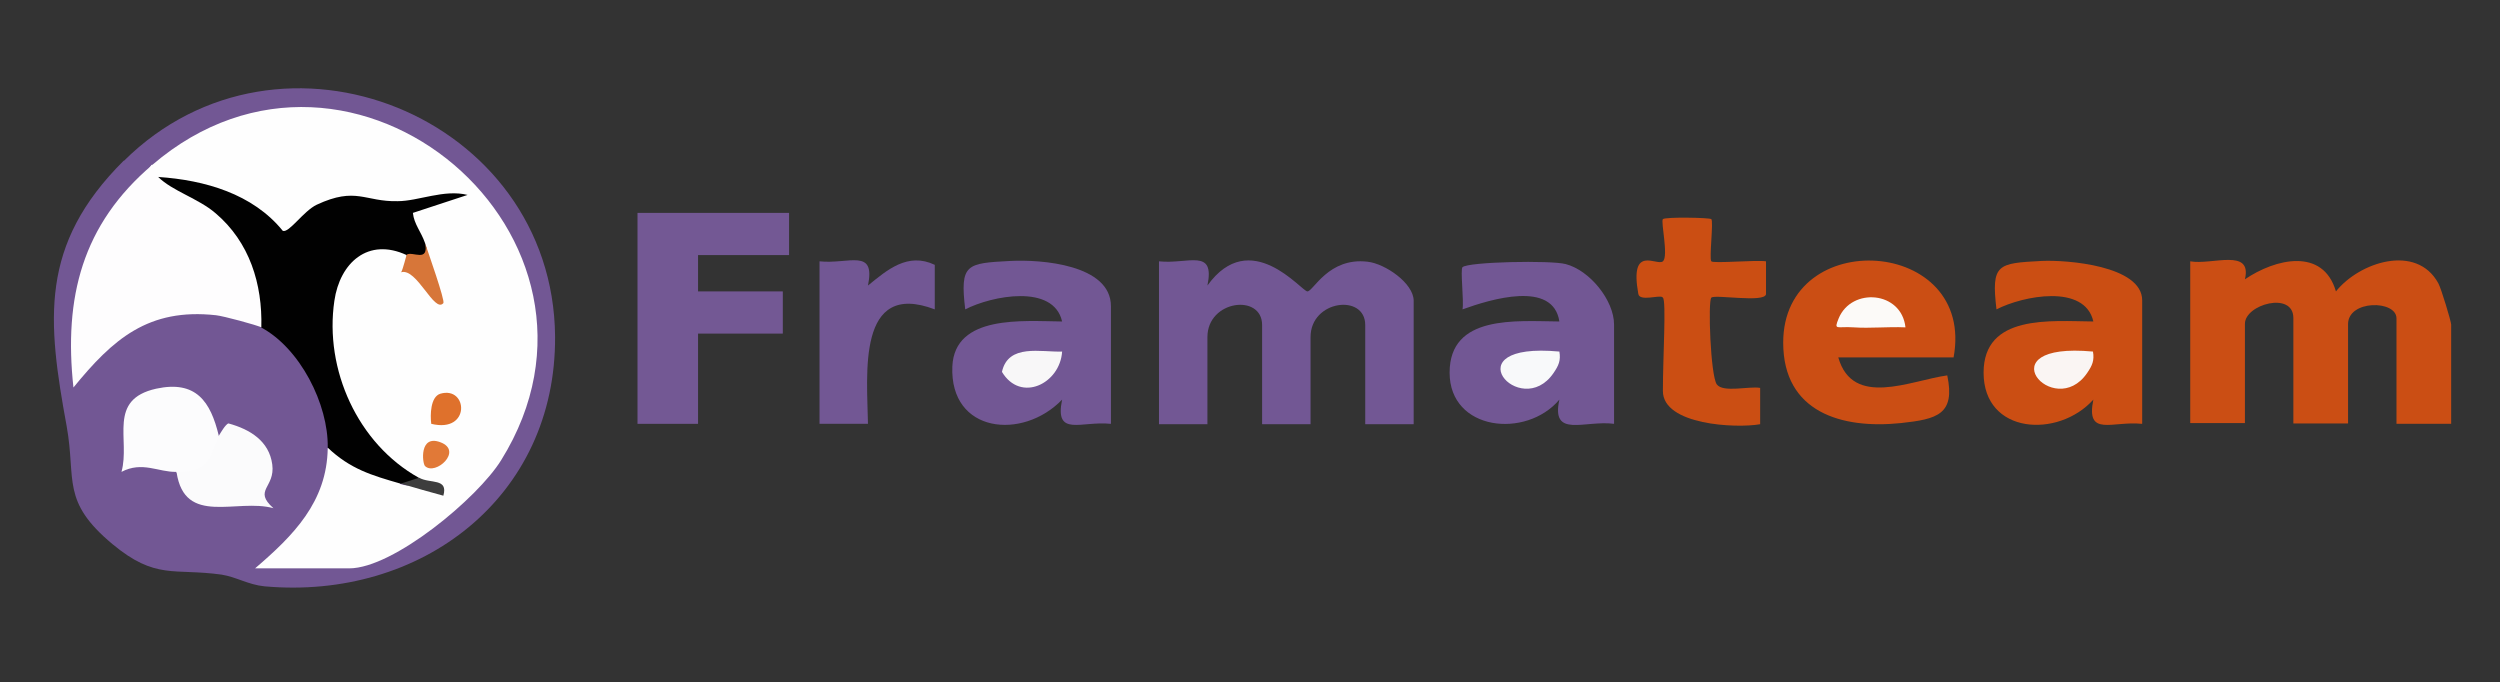<?xml version="1.0" encoding="UTF-8"?>
<svg id="Calque_1" xmlns="http://www.w3.org/2000/svg" version="1.1" viewBox="0 0 640 174.7">
  <rect x="0" y="0" width="640" height="174.7" fill="#333333" stroke="none"/>
  <!-- Generator: Adobe Illustrator 29.0.1, SVG Export Plug-In . SVG Version: 2.1.0 Build 192)  -->
  <defs>
    <style>
      .st0 {
        fill: #735894;
      }

      .st1 {
        fill: #df712c;
      }

      .st2 {
        fill: #010101;
      }

      .st3 {
        fill: #fcfaf8;
      }

      .st4 {
        fill: #f8f7f8;
      }

      .st5 {
        fill: #725794;
      }

      .st6 {
        fill: #cb4e13;
      }

      .st7 {
        fill: #faf5f3;
      }

      .st8 {
        fill: #f8f9fa;
      }

      .st9 {
        fill: #fcfcfd;
      }

      .st10 {
        fill: #cb4e14;
      }

      .st11 {
        fill: #fbfbfc;
      }

      .st12 {
        fill: #fefdfe;
      }

      .st13 {
        fill: #fefefe;
      }

      .st14 {
        fill: #3d3d3d;
      }

      .st15 {
        fill: #d77639;
      }

      .st16 {
        fill: #e17937;
      }
    </style>
  </defs>
  <path class="st5" d="M31.7,41.2c40.1-39.8,109.9-11.5,110.4,44.9.3,41.2-34.3,67.6-74.4,64-4.1-.4-7.2-2.4-11-3-12.3-1.7-16.8,1.4-27.9-7.8-13.2-11-9.3-16.4-11.7-30-5-27.3-7.1-46.6,14.6-68.2Z"/>
  <path class="st10" d="M560.7,66.9c5.6,1,15.9-3.5,14,4.6,7.8-5.3,20-8.2,23.3,3.1,6-7.5,20.6-12.3,26.2-2.1.7,1.2,3.3,9.8,3.3,10.6v25.4h-14v-27c0-4.7-12.4-4.8-12.4,1.5v25.4h-14v-27c0-6.9-12.4-3.5-12.4,1.5v25.4h-14v-41.6Z"/>
  <path class="st5" d="M296.7,66.9c7.5.8,14.4-3.5,12.4,6.2,11-15.3,24.1,1.5,25.6,1.5s5.4-8.8,15.4-7.6c4.5.5,11.8,5.5,11.8,10v31.6h-12.4v-25.4c0-8.1-14-6.4-14,3.1v22.3h-12.4v-25.4c0-8.1-14-6.4-14,3.1v22.3h-12.4v-41.6Z"/>
  <polygon class="st0" points="202 54.5 202 65.3 178.7 65.3 178.7 74.6 200.4 74.6 200.4 85.4 178.7 85.4 178.7 108.5 163.2 108.5 163.2 54.5 202 54.5"/>
  <path class="st5" d="M413.2,108.5c-7.5-1-16.2,3.8-14-6.2-8.5,10.1-28.1,8-28.1-6.9s17-13.2,28.1-13.1c-1.6-10.6-17.6-5.7-24.8-3.1.4-2.1-.6-10.2,0-10.8,1.5-1.4,22.7-1.8,26.4-.8,6.2,1.6,12.4,9.3,12.4,15.5v25.4Z"/>
  <path class="st5" d="M284.3,108.5c-7.5-.8-14.4,3.5-12.4-6.2-10.1,10.5-28.8,8.6-28.1-8.5.6-13.3,18.1-11.6,28.1-11.5-2.2-9.7-18-6.6-24.8-3.1-1.4-11.7.3-11.8,11.6-12.4,7.8-.4,25.7.9,25.7,11.6v30.1Z"/>
  <path class="st10" d="M500.1,91.5h-29.5c3.7,13,18.5,5.9,27.9,4.6,2.1,10-2.6,11.2-11.8,12.2-15.3,1.6-30.2-2.8-30.2-20.6,0-30.1,49.4-27,43.6,3.9Z"/>
  <path class="st6" d="M548.3,108.5c-7.5-.8-14.4,3.5-12.4-6.2-9,10-28.1,8.9-28.1-6.9,0-15,17.1-13.2,28.1-13.1-2.2-9.7-18-6.6-24.8-3.1-1.4-11.7.3-11.8,11.6-12.4,6.4-.3,25.7,1.2,25.7,10.1v31.6Z"/>
  <path class="st6" d="M425.6,76.1c-.7-.7-5.9,1.2-6.2-.9-2.3-12.8,4.8-7,6.3-8.3s-.6-10.2,0-10.8,12-.4,12.4,0c.6.6-.6,10.2,0,10.8s11.5-.4,14,0v8.4c-.3,2.3-13.1,0-14,.9s-.2,20,1.4,22.2,8.3.4,11.1.9v9.3c-6.2,1.1-24.9.2-24.9-8.5s.9-23.1,0-23.9Z"/>
  <path class="st5" d="M209.8,66.9c7.5.8,14.4-3.5,12.4,6.2,4.9-4,10.2-8.6,17.1-5.3v11.4c-20-7.6-17.3,16.7-17.1,29.3h-12.4v-41.6Z"/>
  <path class="st13" d="M39,42.2C90.4-1.8,163.7,60.9,128.3,117.8c-6,9.7-27.6,27.7-38.9,27.7h-24.1c9.8-8.4,18.4-17,18.6-30.8,5-.7,16.3,4.7,18.6,9.2,2.4.8,4.1.5,4.7-1.5-24.6-.9-37.6-60.9-8.5-61.6,3.4,0,6.1.8,5.4,4.6,3.8,3.4,4.7,3.6,2.6.6,2.4-.7,2.8-1.9,2-3.7l-3.8-1c-1.8-9-15.1-9.4-22.6-6.1-5.9,7.9-13,7.4-21.3-1.4l-20.6-8.5c-4.1,1.6-4.1.3-1.6-3.1Z"/>
  <path class="st2" d="M40.5,45.3c11.9.8,24.2,4.3,31.9,13.8,1.6.6,5.3-5.1,8.7-6.7,10.1-4.7,12.3-.7,20.7-.9,5.3,0,11.9-3.1,17.9-1.6l-14,4.6c.3,2.9,2.1,4.8,3.1,7.7,2.1,6-2,9-4.7,3.1-9.9-4.6-17.1,2-18.5,11.7-2.6,17.6,6,36.6,21.6,45.3.8,1.6-.7,2.1-4.7,1.5-7.3-2.1-12.8-3.7-18.6-9.2.2-11.1-7.1-25.5-17.1-30.8l-3.1-2.6c.1-16.8-10.1-25.7-24-32.5l.7-3.5Z"/>
  <path class="st12" d="M40.5,45.3c3.6,3.6,10.3,5.5,14.7,9.3,8.7,7.4,12,18.1,11.7,29.2-1.2-.6-9.7-2.9-11.6-3.1-17.3-1.9-26.4,6.1-36.5,18.5-2.5-23,2.2-41.7,20.2-57,.6.8.9,2.4,1.6,3.1Z"/>
  <path class="st9" d="M56,111.6c5.9,5.3-6.7,16.9-10.9,9.2-4.5.1-8.7-2.8-14,0,2.3-8.3-3.7-18.5,8.9-21.3,10.2-2.2,13.9,3.3,16,12Z"/>
  <path class="st11" d="M56,111.6c.4-.7,1.8-3.1,2.5-3.2,5.5,1.5,10.4,4.5,11.2,10.5s-5,6.5.3,11.2c-9.4-2.6-22.7,4.7-24.8-9.2,9.1-.3,8.1-3.9,10.9-9.2Z"/>
  <path class="st8" d="M399.2,90c.4,2.3-.2,3.6-1.5,5.5-8.5,12.4-26.5-8.1,1.5-5.5Z"/>
  <path class="st4" d="M271.9,90c-.5,8.2-10.6,13.2-15.4,5.2,1.6-7.3,10-5,15.4-5.2Z"/>
  <path class="st3" d="M487.7,83.8c-4.4-.2-8.9.3-13.2,0s-5.1.9-3.8-2.3c3.3-8,16.1-7,17.1,2.3Z"/>
  <path class="st7" d="M535.8,90c.4,2.3-.2,3.6-1.5,5.5-8.5,12.4-26.5-8.1,1.5-5.5Z"/>
  <path class="st15" d="M108.8,62.2c.7,2.1,5.2,14.8,4.7,15.4-2.3,2.7-6.8-9.1-10.8-7.9.5-.9,1.3-4.3,1.4-4.5,1.5-1,5.8,2.2,4.7-3.1Z"/>
  <path class="st1" d="M110.4,108.5c-.3-2.3-.2-6.9,2.3-7.7,7.1-2.1,7.9,10.2-2.3,7.7Z"/>
  <path class="st16" d="M108.8,119.3c-.7-.7-1.5-8.1,3.9-6.1,6,2.2-1.3,8.7-3.9,6.1Z"/>
  <path class="st14" d="M107.3,122.3c2.8,1.6,7.5,0,6.2,4.6-3.6-1-7.3-2-10.9-3.1l4.7-1.5Z"/>
</svg>